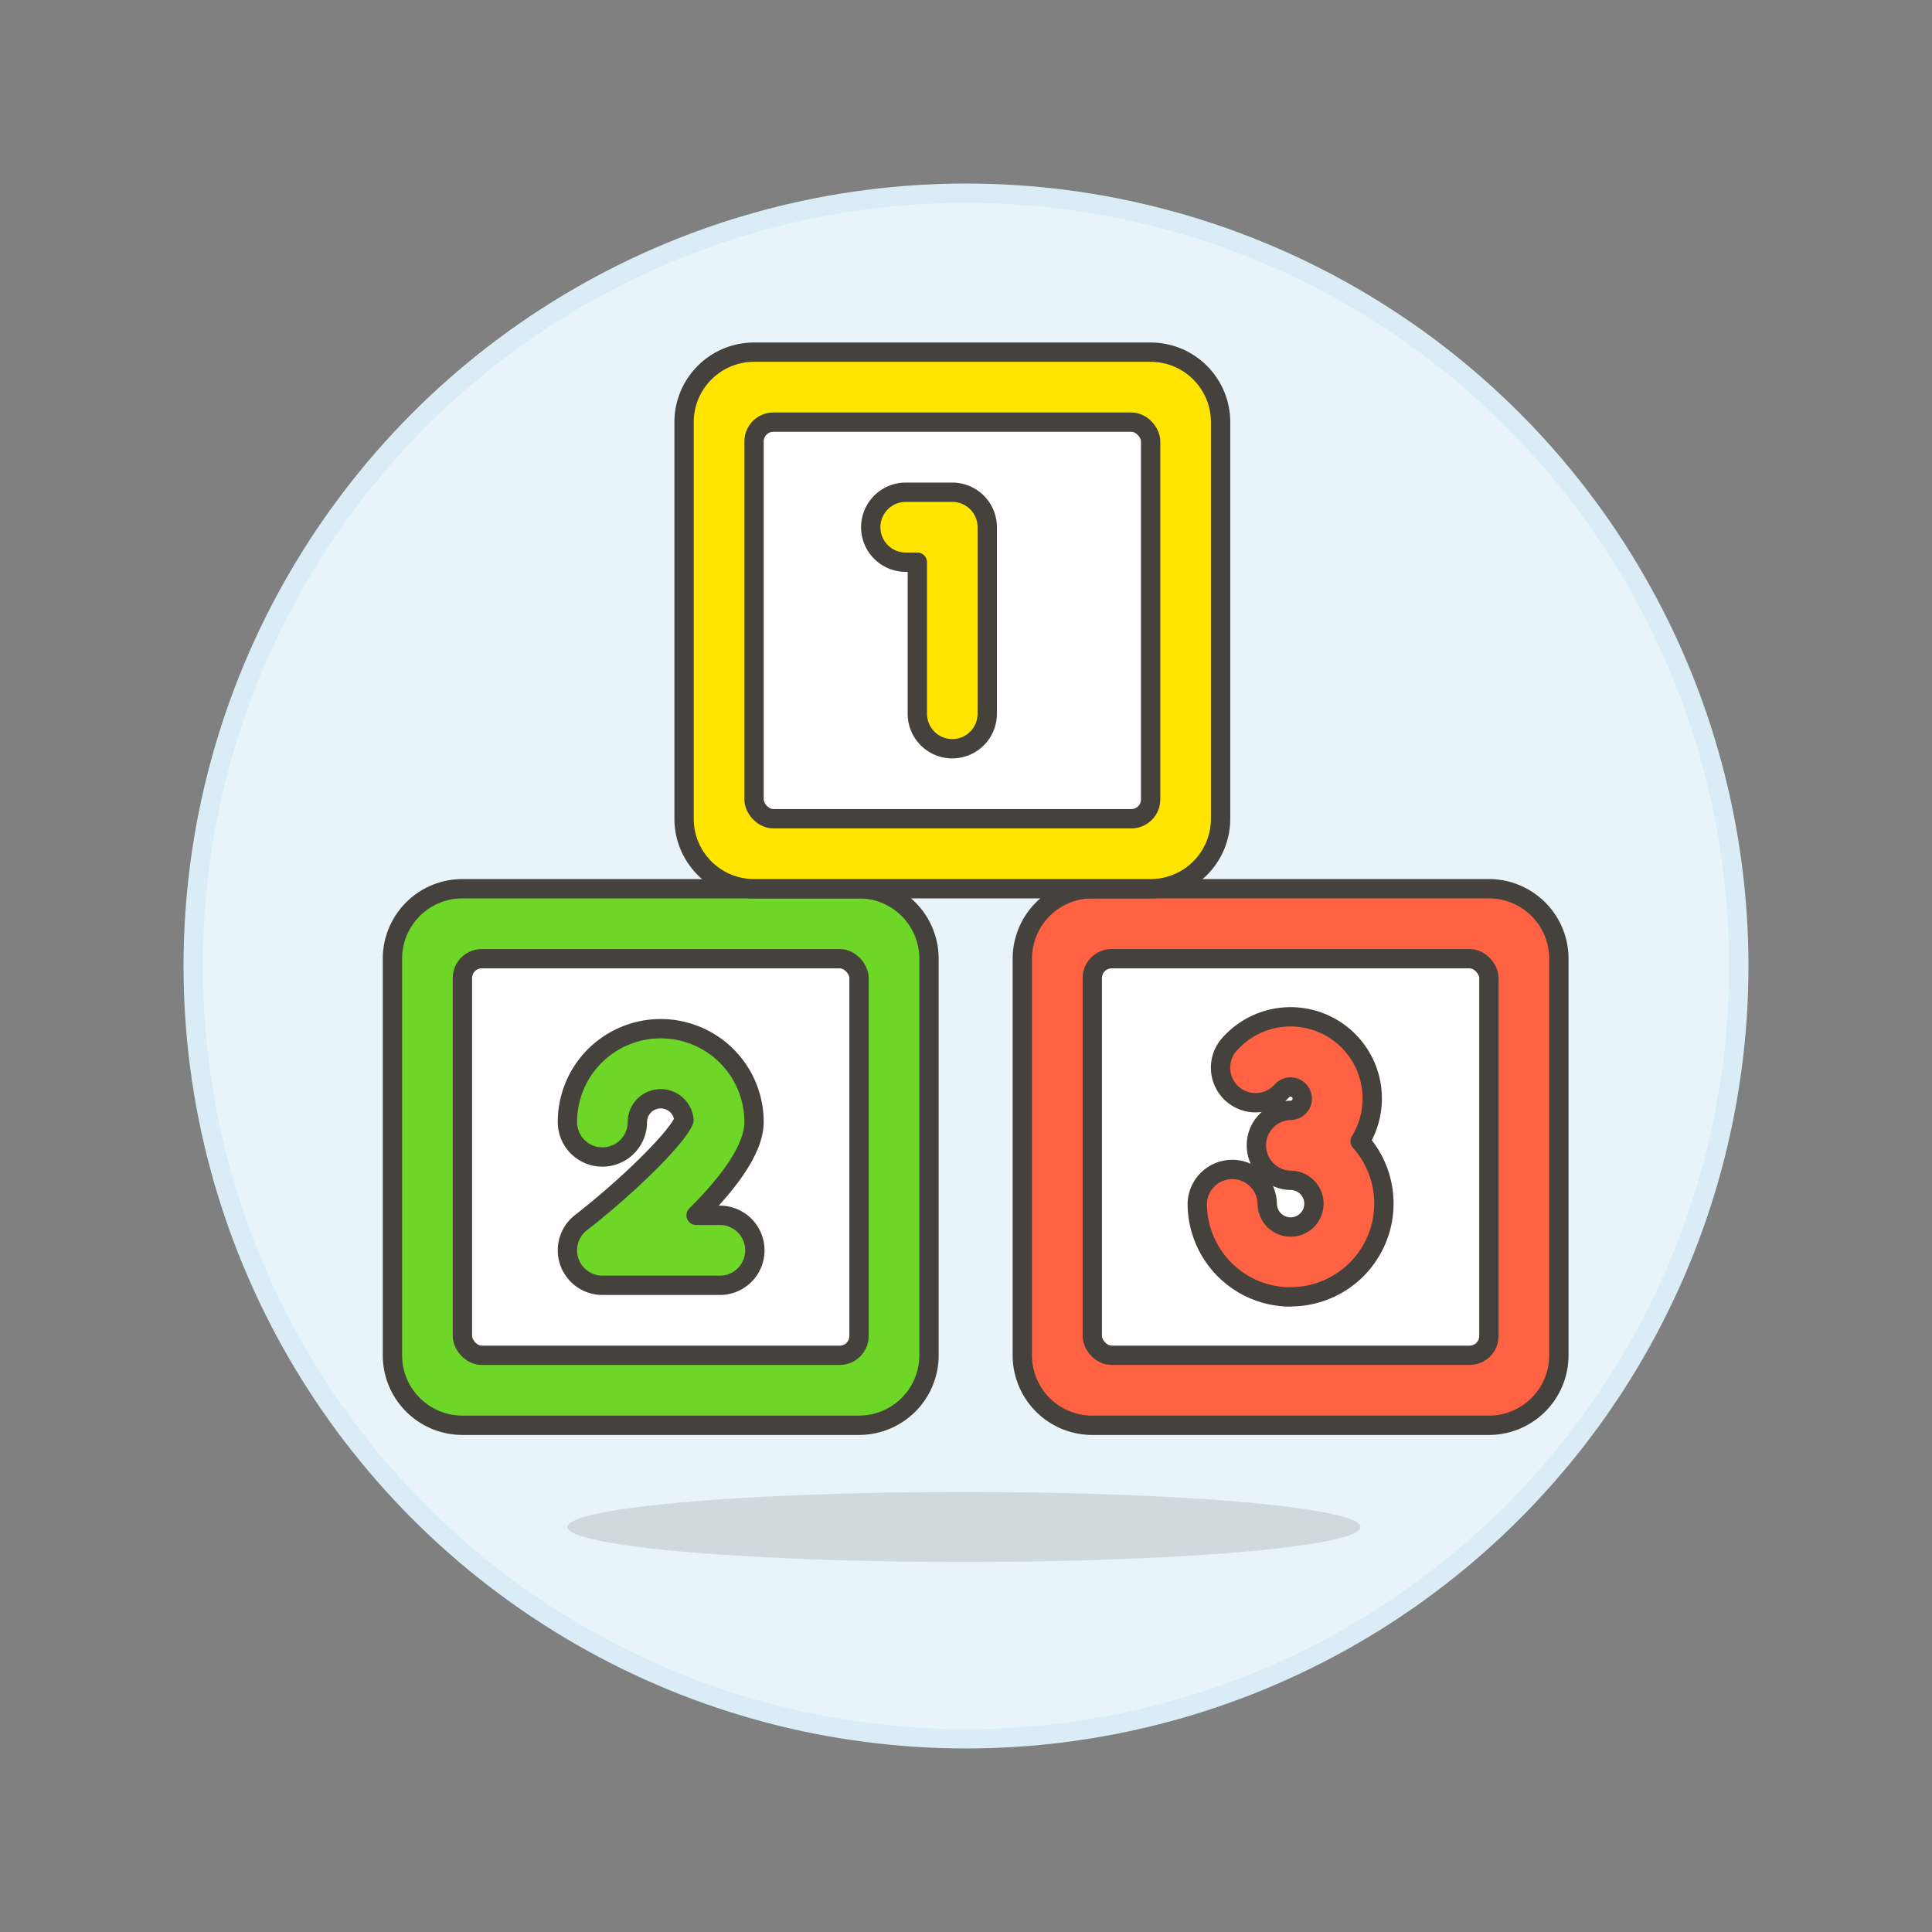 <svg xmlns="http://www.w3.org/2000/svg" viewBox="0 0 100 100"><rect x="0" y="0" width="100" height="100" fill="#808080" stroke="none"/><g class="nc-icon-wrapper"><defs/><circle class="Graphic-Style-15" cx="50" cy="50" r="40" fill="#e8f4fa" stroke="#daedf7" stroke-miterlimit="10"/><ellipse class="a" cx="49.896" cy="79.036" rx="20.528" ry="1.811" fill="#45413c" opacity="0.15"/><path class="b" d="M23.935 46h20.528a3.622 3.622 0 0 1 3.622 3.622V70.15a3.622 3.622 0 0 1-3.622 3.622H23.935a3.623 3.623 0 0 1-3.623-3.623V49.623A3.623 3.623 0 0 1 23.935 46z" fill="#6dd627" stroke="#45413c" stroke-linecap="round" stroke-linejoin="round"/><rect class="c" x="23.935" y="49.623" width="20.528" height="20.527" rx="1" stroke="#45413c" stroke-linecap="round" stroke-linejoin="round" fill="#fff"/><path class="b" d="M37.217 66.528H31.18a1.812 1.812 0 0 1-1.114-3.24c2.556-1.993 5-4.434 5.337-5.306a1.208 1.208 0 0 0-2.412.093 1.811 1.811 0 1 1-3.622 0 4.83 4.83 0 0 1 9.66 0c0 1.389-1.3 3.138-3 4.83h1.188a1.812 1.812 0 1 1 0 3.623z" fill="#6dd627" stroke="#45413c" stroke-linecap="round" stroke-linejoin="round"/><g><path class="d" d="M56.538 46h20.527a3.622 3.622 0 0 1 3.622 3.622V70.15a3.623 3.623 0 0 1-3.623 3.623H56.537a3.622 3.622 0 0 1-3.622-3.622V49.623A3.623 3.623 0 0 1 56.538 46z" stroke="#45413c" stroke-linecap="round" stroke-linejoin="round" fill="#ff6242"/><rect class="c" x="56.537" y="49.623" width="20.528" height="20.527" rx="1" stroke="#45413c" stroke-linecap="round" stroke-linejoin="round" fill="#fff"/><path class="d" d="M66.8 67.131a4.835 4.835 0 0 1-4.83-4.83 1.812 1.812 0 0 1 3.623 0 1.208 1.208 0 1 0 1.207-1.207 1.812 1.812 0 0 1 0-3.623.6.6 0 1 0 0-1.207.6.6 0 0 0-.453.2 1.812 1.812 0 0 1-2.718-2.4 4.226 4.226 0 0 1 6.77 5.009 4.828 4.828 0 0 1-3.6 8.049z" stroke="#45413c" stroke-linecap="round" stroke-linejoin="round" fill="#ff6242"/></g><g><path class="e" d="M39.029 18.228h20.527a3.622 3.622 0 0 1 3.622 3.622v20.528A3.622 3.622 0 0 1 59.556 46H39.029a3.622 3.622 0 0 1-3.622-3.622V21.85a3.623 3.623 0 0 1 3.622-3.622z" stroke="#45413c" stroke-linecap="round" stroke-linejoin="round" fill="#ffe500"/><rect class="c" x="39.029" y="21.85" width="20.528" height="20.528" rx="1" stroke="#45413c" stroke-linecap="round" stroke-linejoin="round" fill="#fff"/><path class="e" d="M49.292 38.755a1.811 1.811 0 0 1-1.811-1.811V29.1h-.6a1.811 1.811 0 0 1 0-3.622h2.415a1.811 1.811 0 0 1 1.804 1.806v9.66a1.811 1.811 0 0 1-1.808 1.811z" stroke="#45413c" stroke-linecap="round" stroke-linejoin="round" fill="#ffe500"/></g></g></svg>